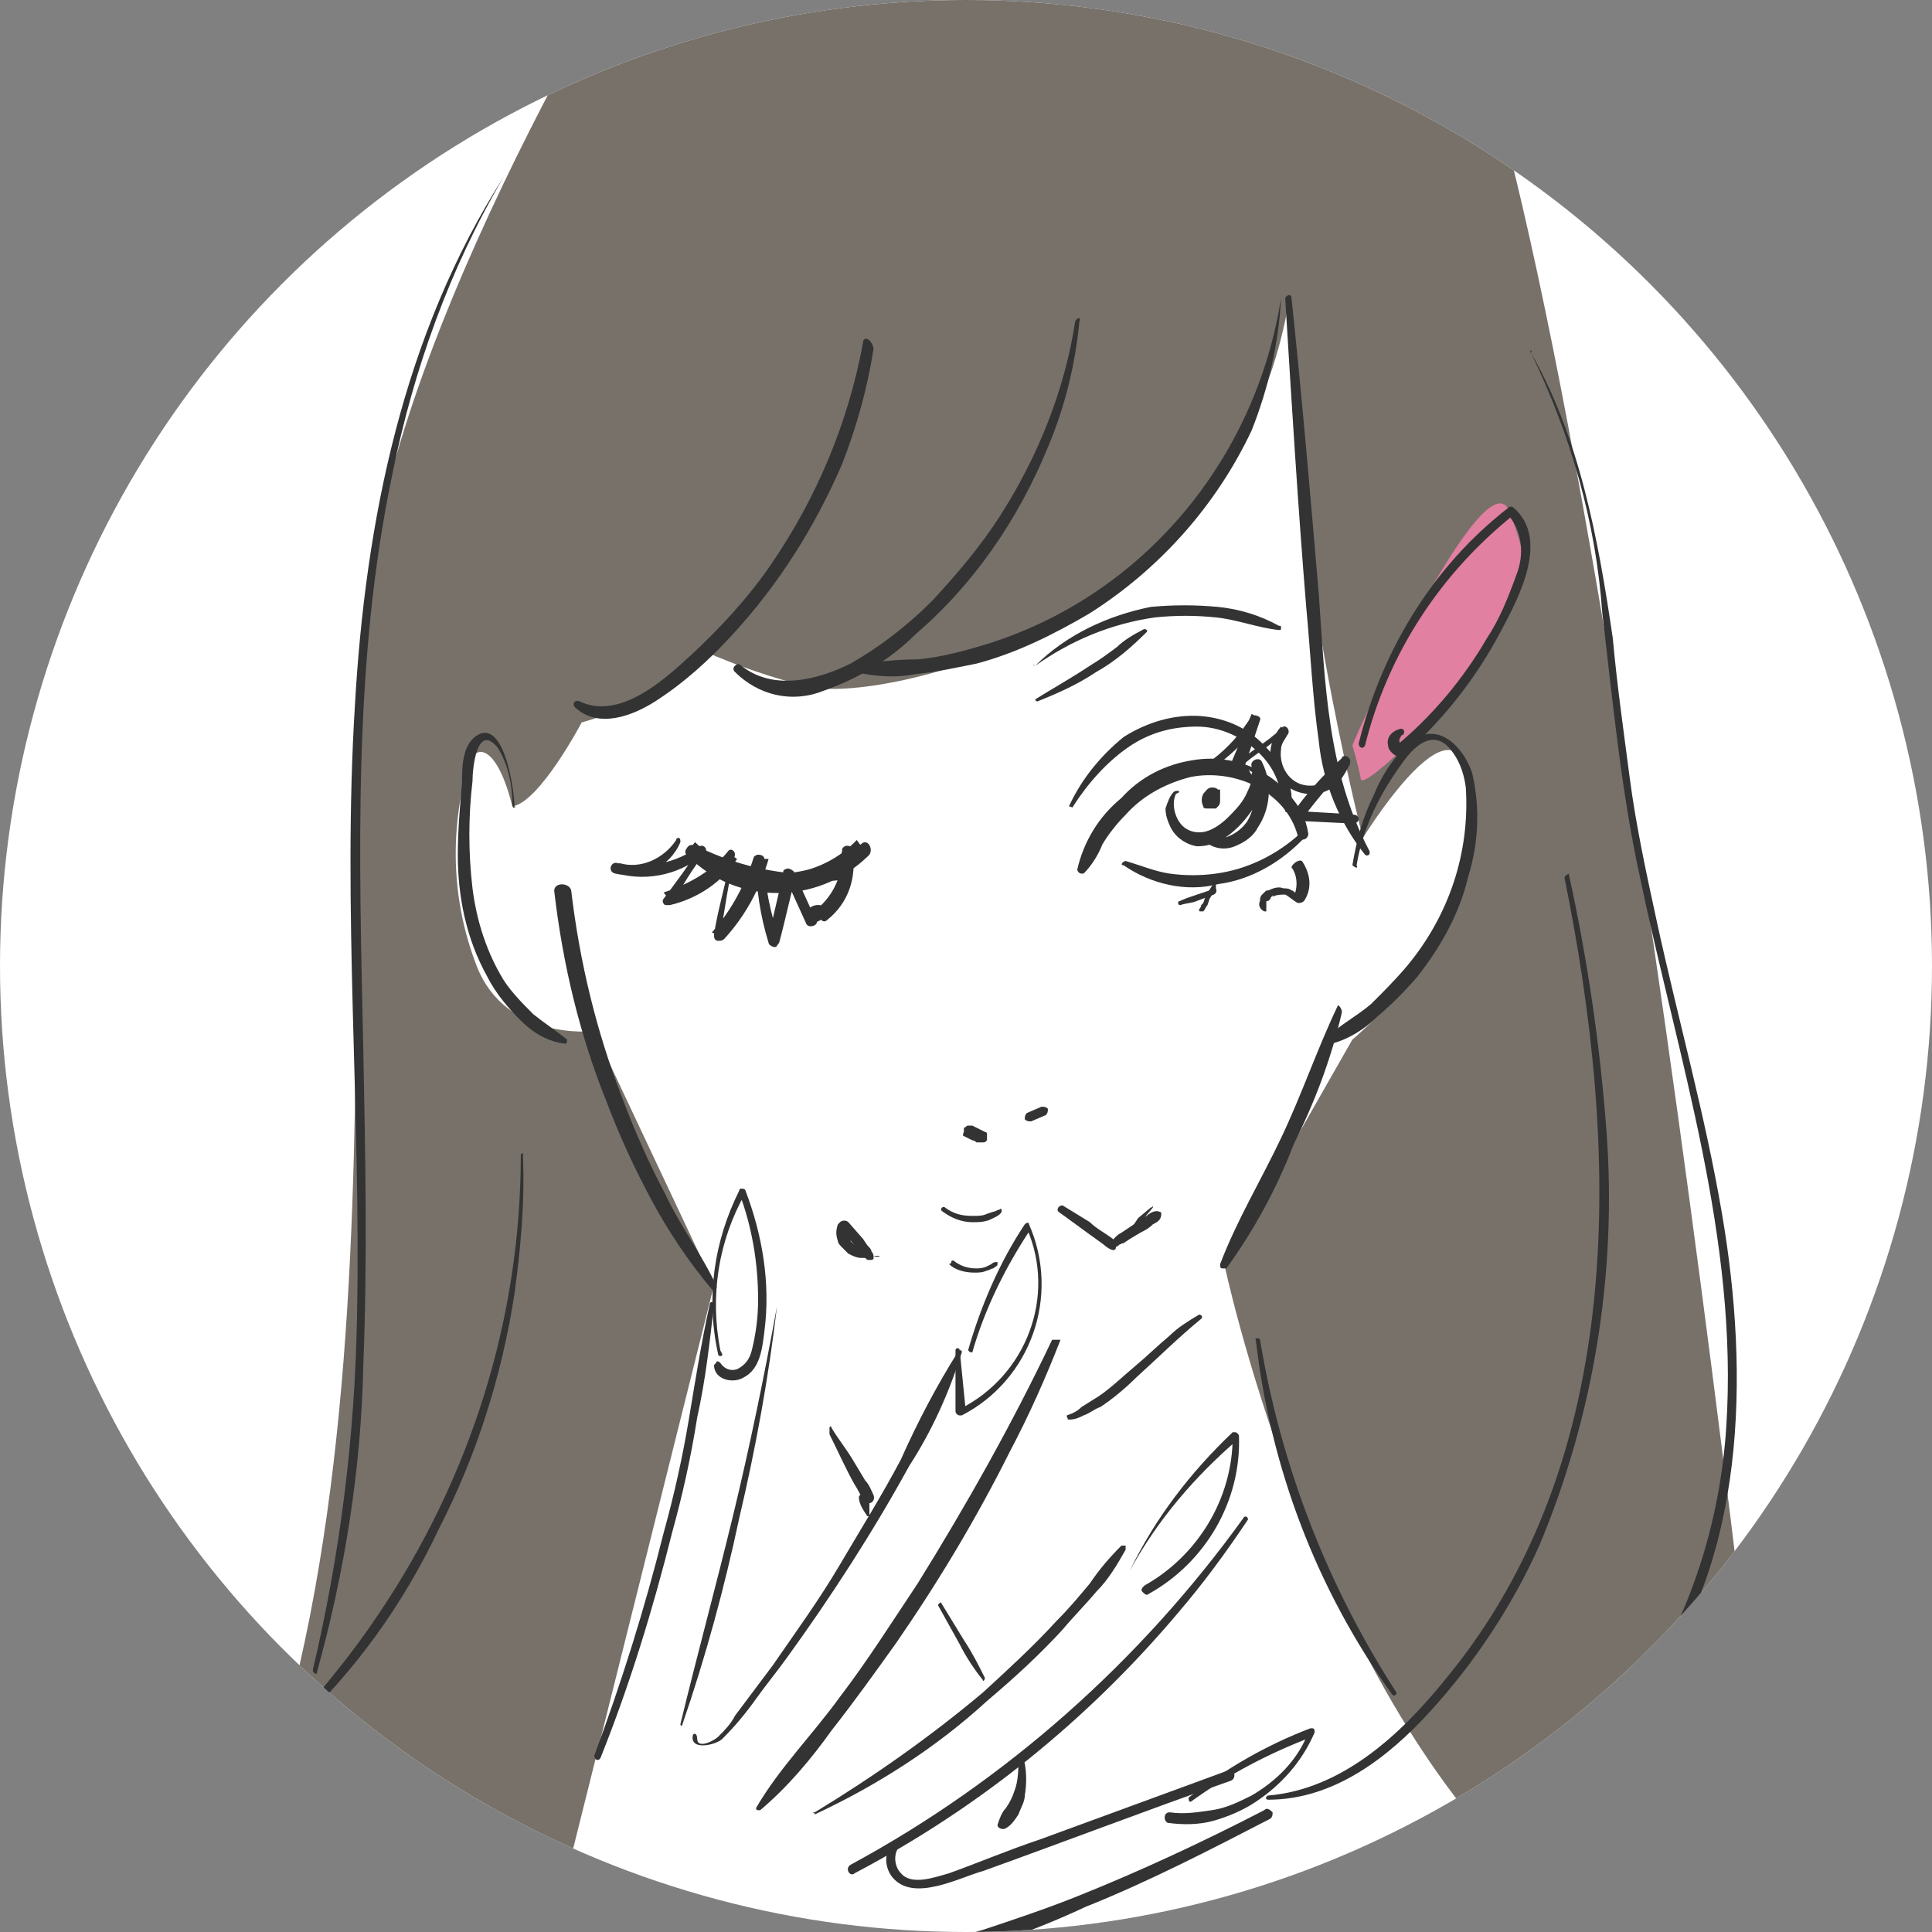 <?xml version="1.0" encoding="utf-8"?>
<!-- Generator: Adobe Illustrator 24.3.0, SVG Export Plug-In . SVG Version: 6.00 Build 0)  -->
<svg version="1.1" id="レイヤー_1" xmlns="http://www.w3.org/2000/svg" xmlns:xlink="http://www.w3.org/1999/xlink" x="0px"
	 y="0px" viewBox="0 0 92 92" style="enable-background:new 0 0 92 92;" xml:space="preserve">
<rect x="0" y="0" width="92" height="92" fill="#808080" stroke="none"/>
<style type="text/css">
	.st0{fill:#FFFFFF;}
	.st1{clip-path:url(#SVGID_2_);}
	.st2{fill:#77716A;}
	.st3{fill:#E280A1;}
	.st4{fill:#333333;}
</style>
<g id="レイヤー_2_1_">
	<g id="オブジェクト">
		<circle class="st0" cx="46" cy="46" r="46"/>
		<g>
			<defs>
				<circle id="SVGID_1_" cx="46" cy="46" r="46"/>
			</defs>
			<clipPath id="SVGID_2_">
				<use xlink:href="#SVGID_1_"  style="overflow:visible;"/>
			</clipPath>
			<g class="st1">
				<path class="st2" d="M8.5,94.4c12.3-20.5,6.6-55.1,9.5-69.2S32.8-7.1,32.8-7.1S60.1-17.1,68-4s16.7,96,16.7,96
					s-3.3,6.4-12.9-3.5S58.3,60.2,58.3,60.2l6.1-10.7c0,0,7.4-6,5.4-12.9c-0.9-3.2-4.9,3.3-4.9,3.3s-3.7-14.3-3.5-25.7
					C58.8,30,41.8,33.5,38.5,32.7c-1.7-0.4-3.4-1-5-1.7c-1.6,1.7-3.6,2.8-5.8,3.4c0,0-2,3.8-3.3,4c-0.7-2.8-1.7-3.1-2.1-2
					c-0.9,3.2-0.8,6.5,0.4,9.6c1.4,3.6,5.6,3.1,5.6,3.1l5.7,12.1L26.3,92C26.3,92-3.7,114.9,8.5,94.4z"/>
				<path class="st3" d="M64.4,35.5c0.1-0.4,6.4-14.1,7.5-11.1s0.8,3.1-0.9,6.1s-6.1,7.2-6.2,6.6S64.4,35.5,64.4,35.5z"/>
				<path class="st4" d="M61,14.2c-1.2,7.7-6.6,14.2-14.1,16.5c-1,0.3-2.1,0.6-3.2,0.7c-1,0-2,0.1-3,0.3c-0.1,0-0.2,0.1-0.1,0.2
					c0,0.1,0.1,0.1,0.1,0.1c0.9,0.2,1.9,0.3,2.9,0.1c1-0.1,1.9-0.3,2.9-0.5c1.9-0.5,3.7-1.4,5.4-2.4c3.3-2.1,6-5.1,7.7-8.7
					C60.4,18.5,60.9,16.3,61,14.2L61,14.2z"/>
				<path class="st4" d="M51.2,15.3c-0.5,3.3-1.8,6.5-3.6,9.3c-0.9,1.4-2,2.7-3.2,4c-1.2,1.2-2.5,2.2-3.9,3
					c-1.6,0.8-3.7,1.3-5.2,0.1c-0.1-0.1-0.2-0.1-0.3,0c-0.1,0.1-0.1,0.2,0,0.3c1.1,1.1,2.7,1.5,4.2,0.9c1.7-0.6,3.2-1.5,4.4-2.7
					c2.8-2.4,4.9-5.5,6.3-8.9c0.8-1.9,1.3-3.9,1.5-6C51.5,15.1,51.3,15.1,51.2,15.3L51.2,15.3z"/>
				<path class="st4" d="M41.1,16.3c-0.7,3.8-2.2,7.4-4.4,10.6c-1.1,1.6-2.4,3-3.8,4.3c-1.3,1.2-3.4,3.1-5.3,2.2
					c-0.2-0.1-0.4,0.1-0.2,0.3c1.1,1,2.7,0.4,3.8-0.3c1.4-0.9,2.6-2,3.7-3.2c2.2-2.4,3.9-5.1,5.2-8.1c0.7-1.8,1.2-3.6,1.5-5.5
					C41.5,16.1,41.1,16,41.1,16.3L41.1,16.3z"/>
				<path class="st4" d="M61.2,14.2c0.3,4.9,0.6,9.8,1,14.7c0.2,2.1,0.3,4.3,0.6,6.4c0.2,2,1,3.9,2.2,5.4c0.1,0.1,0.3,0,0.2-0.2
					c-2-3.8-2.1-8-2.4-12.2c-0.4-4.7-0.8-9.4-1.3-14.1C61.5,14,61.3,14,61.2,14.2L61.2,14.2z"/>
				<path class="st4" d="M64.6,41.2c0.3-1.8,1.1-3.4,2.2-4.9c0.5-0.7,1.3-1.5,2.1-0.8c0.5,0.5,0.8,1.2,0.9,2
					c0.2,3.1-0.8,6.1-2.8,8.5c-0.5,0.6-1.1,1.2-1.7,1.8c-0.7,0.6-1.5,1-2.1,1.6c-0.1,0.1-0.1,0.2,0,0.3c0,0,0.1,0,0.2,0
					c0.8-0.2,1.6-0.7,2.2-1.3c0.7-0.6,1.3-1.2,1.9-1.9c1.1-1.4,2-3,2.4-4.7c0.5-1.6,0.6-3.3,0.2-5c-0.4-1.2-1.6-2.5-2.9-1.5
					c-0.8,0.7-1.4,1.6-1.8,2.6c-0.5,1-0.8,2.1-1,3.3C64.5,41.3,64.7,41.4,64.6,41.2L64.6,41.2z"/>
				<path class="st4" d="M28.6,83.7c1.4-3.5,2.5-7.1,3.4-10.7c0.5-1.8,0.9-3.6,1.2-5.5c0.4-1.8,0.6-3.6,0.8-5.4c0,0,0-0.1-0.1-0.1
					c0,0-0.1,0-0.1,0.1c-0.4,1.8-0.7,3.7-1,5.5s-0.7,3.6-1.2,5.4c-0.9,3.6-2,7.1-3.3,10.6C28.3,83.8,28.5,83.9,28.6,83.7L28.6,83.7z
					"/>
				<path class="st4" d="M34.3,64.3c-0.5-2.6-0.1-5.2,1.2-7.5h-0.3c0.6,1.6,0.9,3.3,0.9,5.1c0,0.8-0.1,1.6-0.3,2.4
					c-0.1,0.4-0.3,0.7-0.7,0.9c-0.3,0.1-0.6,0-0.8-0.3c-0.1-0.1-0.2-0.1-0.2,0c0,0-0.1,0.1-0.1,0.1c0,0.7,0.9,0.9,1.4,0.6
					c0.8-0.4,0.9-1.4,1-2.2c0.3-2.3-0.1-4.6-0.9-6.7c0-0.1-0.2-0.1-0.2-0.1c0,0-0.1,0-0.1,0.1c-1.2,2.4-1.6,5.1-1,7.8
					c0,0.1,0.2,0.1,0.2,0L34.3,64.3z"/>
				<path class="st4" d="M37,62.2c-0.6,3.3-1.3,6.7-2.1,10c-0.8,3.3-1.7,6.6-2.5,9.9c0,0.1,0.1,0.1,0.1,0c1.1-3.2,2-6.5,2.7-9.8
					C36,68.9,36.6,65.6,37,62.2C37.7,57.3,37,62.2,37,62.2L37,62.2z"/>
				<path class="st4" d="M33,82.6c-0.2,0.8,1.1,0.5,1.4,0.2c0.6-0.6,1.1-1.2,1.6-1.9c0.5-0.7,1-1.3,1.5-2c2.1-2.9,4.1-6,5.8-9.1
					c1.1-1.7,1.9-3.5,2.5-5.4c0-0.1,0-0.1-0.1-0.1c-0.1,0-0.1,0-0.1,0.1c-1,1.6-1.9,3.3-2.7,5.1c-0.9,1.7-1.9,3.3-2.9,5
					s-2.1,3.2-3.2,4.8c-0.6,0.8-1.2,1.6-1.8,2.4c-0.2,0.4-0.5,0.7-0.8,1c-0.2,0.2-1,0.6-1,0.1C33.2,82.6,33.1,82.5,33,82.6L33,82.6z
					"/>
				<path class="st4" d="M46.3,64.4c0.6-2.1,1.6-4.1,2.8-5.9h-0.2c1.4,3.2,0,7-3.2,8.6l0.3,0.2c-0.1-1-0.2-2-0.3-3
					c0,0,0-0.1-0.1-0.1c0,0-0.1,0-0.1,0.1c0,1,0,2,0,2.9c0,0.1,0.1,0.2,0.2,0.2c0,0,0.1,0,0.1,0c3.3-1.7,4.7-5.7,3.2-9.1
					c0-0.1-0.1-0.1-0.2,0c0,0,0,0,0,0c-1.2,1.8-2.1,3.9-2.7,6C46.2,64.4,46.2,64.4,46.3,64.4C46.3,64.4,46.3,64.4,46.3,64.4
					L46.3,64.4z"/>
				<path class="st4" d="M50.1,63.8c-1.9,4-4.1,7.9-6.4,11.6c-1.2,1.8-2.4,3.7-3.7,5.4c-1.3,1.8-2.9,3.4-4,5.3c0,0,0,0.1,0.1,0.1
					c0,0,0,0,0.1,0c1.3-1.1,2.4-2.4,3.4-3.8c1.1-1.4,2.1-2.8,3.1-4.2c2-2.9,3.8-5.9,5.4-9.1c0.9-1.7,1.7-3.5,2.4-5.3
					C50.3,63.8,50.2,63.8,50.1,63.8L50.1,63.8z"/>
				<path class="st4" d="M38.8,86.4c3-1.4,5.8-3.2,8.2-5.4c1.3-1.1,2.5-2.2,3.6-3.4c0.5-0.6,1.1-1.2,1.6-1.8c0.6-0.6,1-1.3,1.4-2
					c0-0.1,0-0.2,0-0.2c-0.1,0-0.2,0-0.2,0c-0.6,0.6-1.1,1.2-1.5,1.8c-0.5,0.6-1,1.2-1.6,1.8c-1.1,1.2-2.3,2.3-3.5,3.4
					c-2.5,2.1-5.2,4-8,5.7C38.7,86.3,38.7,86.3,38.8,86.4C38.7,86.3,38.8,86.3,38.8,86.4L38.8,86.4L38.8,86.4z"/>
				<path class="st4" d="M53.8,74.8c1.3-2.4,3.1-4.5,5.2-6.3l-0.3-0.1c0,3-1.7,5.7-4.2,7.1c-0.1,0.1-0.2,0.2-0.1,0.3
					s0.2,0.2,0.3,0.1c2.7-1.5,4.4-4.4,4.3-7.5c0-0.1-0.1-0.2-0.2-0.2c0,0-0.1,0-0.1,0C56.7,70.1,55,72.3,53.8,74.8
					C53.8,74.8,53.8,74.8,53.8,74.8L53.8,74.8z"/>
				<path class="st4" d="M59.2,72.3c-4.9,6.8-11.3,12.5-18.7,16.5c-0.3,0.2,0,0.6,0.2,0.4c5.9-3.1,11.1-7.3,15.4-12.4
					c1.2-1.4,2.3-2.9,3.3-4.4C59.5,72.3,59.3,72.1,59.2,72.3z"/>
				<path class="st4" d="M43,87.6c-0.9,0.1-1,1.2-0.5,1.8c1,1.2,3.2,0,4.3-0.3c3.9-1.4,7.8-2.9,11.8-4.3c0.3-0.1,0.2-0.6-0.1-0.5
					c-3,1.1-6,2.2-9,3.3c-1.5,0.5-2.9,1.1-4.3,1.6c-0.7,0.2-1.8,0.6-2.3,0c-0.4-0.4-0.4-1.3,0.3-1.5C43.1,87.8,43.1,87.6,43,87.6
					L43,87.6z"/>
				<path class="st4" d="M56.7,85.8c1.8-1.3,3.7-2.3,5.8-3.1l-0.2-0.2c-0.5,1.3-1.5,2.3-2.7,3c-0.6,0.3-1.2,0.6-1.9,0.7
					c-0.7,0.1-1.3,0.2-2,0.1c-0.3,0-0.3,0.4-0.1,0.5c0.7,0.1,1.5,0.1,2.2-0.1c0.7-0.2,1.4-0.5,2-0.9c1.2-0.8,2.2-1.9,2.8-3.3
					c0-0.1,0-0.2-0.1-0.2c0,0-0.1,0-0.1,0c-2.1,0.8-4,1.9-5.8,3.3C56.6,85.7,56.6,85.8,56.7,85.8L56.7,85.8z"/>
				<path class="st4" d="M60.2,86.2c-2.9,1.5-5.9,2.9-8.9,4.1c-1.5,0.6-3,1.1-4.5,1.6c-1.5,0.4-3,1-4.4,1.6c-0.1,0-0.1,0.1-0.1,0.2
					s0.1,0.1,0.2,0.1c1.6-0.2,3.1-0.6,4.6-1.2c1.6-0.5,3.1-1.1,4.6-1.8c3-1.2,5.9-2.7,8.8-4.2c0.1-0.1,0.1-0.2,0.1-0.3
					C60.4,86.1,60.3,86.1,60.2,86.2z"/>
				<path class="st4" d="M58,36.4c0.8-0.6,1.5-1.3,2-2.2l-0.4-0.2l-1,2.4c-0.1,0.2,0.2,0.4,0.4,0.2c0.7-0.7,1.6-1.1,2.2-1.8L61,34.6
					c-0.7,0.8-0.7,2,0.1,2.7c0.8,0.7,2,0.7,2.7-0.1c0.2-0.3,0.4-0.6,0.5-0.9c0-0.1,0-0.2-0.2-0.3c-0.1,0-0.2,0-0.2,0.1
					c-0.9,0.8-1.7,1.7-2.4,2.7c-0.1,0.1,0,0.2,0.1,0.3c0,0,0.1,0,0.1,0c0.9,0,1.8,0.1,2.8,0.1c0.1,0,0.2-0.1,0.2-0.2
					c0-0.1-0.1-0.2-0.2-0.2c-0.9-0.1-1.8-0.1-2.8-0.2L62,39c0.7-0.9,1.4-1.8,2.3-2.6l-0.4-0.2c-0.1,0.8-0.9,1.3-1.7,1.2
					c-0.8-0.1-1.3-0.9-1.2-1.7c0-0.3,0.2-0.5,0.3-0.7c0.2-0.2-0.1-0.6-0.3-0.3c-0.7,0.7-1.6,1.1-2.2,1.8l0.4,0.2l0.8-2.4
					c0.1-0.2-0.3-0.3-0.4-0.2c-0.5,0.8-1.1,1.5-1.9,2.1C57.6,36.3,57.7,36.5,58,36.4L58,36.4z"/>
				<path class="st4" d="M59.5,36.7c1.2,0.5,2,1.6,2.2,2.8l0.5-0.1c-0.6-2.3-3.1-3.6-5.4-3.2c-1.3,0.2-2.5,0.8-3.4,1.8
					c-1.1,0.9-1.8,2.1-2.1,3.4c0,0.1,0.1,0.2,0.2,0.2c0,0,0.1,0,0.1,0c0.4-0.4,0.7-0.9,0.9-1.4c0.3-0.5,0.7-1,1.1-1.4
					c0.8-0.9,1.9-1.5,3.1-1.8c2-0.4,4.5,0.6,5.1,2.8c0.1,0.3,0.5,0.2,0.5-0.1c-0.2-1.4-1.3-2.5-2.6-2.9c-0.1,0-0.1,0-0.1,0.1
					C59.4,36.6,59.5,36.6,59.5,36.7C59.5,36.6,59.5,36.6,59.5,36.7z"/>
				<path class="st4" d="M61.5,41.3c0.3,0.4,0.3,1,0.1,1.4l0.3-0.1l-0.2-0.1c-0.1,0-0.1-0.1-0.2-0.1c-0.1-0.1-0.3-0.1-0.4-0.1
					c-0.2-0.1-0.5,0-0.7,0.1c-0.1,0-0.1,0-0.2,0.1c0,0-0.1,0.1-0.1,0.1c-0.1,0.1-0.1,0.2-0.1,0.3c-0.1,0.2,0,0.4,0.2,0.5
					c0,0,0.1,0,0.1,0c0,0,0-0.1,0-0.1c0-0.1,0-0.2,0-0.3c0-0.1,0-0.1,0.1-0.1l0.1-0.1c0-0.1,0.1-0.1,0.1-0.2v0.1
					c0.2-0.1,0.4-0.1,0.6-0.1c0.2,0.1,0.4,0.3,0.6,0.4c0.1,0,0.2,0,0.3-0.1c0.4-0.6,0.3-1.3-0.1-1.9C61.8,40.9,61.5,41.2,61.5,41.3
					L61.5,41.3z"/>
				<path class="st4" d="M57.7,42.2l-0.3,0.5L57.3,43l-0.1,0.1c0,0,0,0.1-0.1,0.2c0,0.1,0,0.1,0.1,0.1c0,0,0.1,0,0.1,0
					c0.1-0.1,0.1-0.2,0.2-0.3l0.1-0.3l0.3-0.5c0-0.1,0-0.1,0-0.2C57.8,42.1,57.8,42.1,57.7,42.2L57.7,42.2z"/>
				<path class="st4" d="M57.9,42.3L57,42.6c-0.3,0.1-0.6,0.2-0.8,0.3c0,0-0.1,0-0.1,0.1c0,0,0,0.1,0.1,0.1c0,0,0,0,0,0
					c0.3-0.1,0.6-0.1,0.8-0.2l0.8-0.3C58,42.5,57.9,42.3,57.9,42.3L57.9,42.3z"/>
				<path class="st4" d="M61.9,39.7c-1.1,1-2.5,1.7-4,1.9c-0.7,0.1-1.5,0.1-2.2,0c-0.7-0.1-1.4-0.4-2.1-0.6c-0.1,0-0.3,0.2-0.1,0.2
					c1.3,0.9,3,1.3,4.5,0.9c1.6-0.2,3.1-1.1,4.2-2.3c0,0,0-0.1,0-0.2S62,39.7,61.9,39.7L61.9,39.7L61.9,39.7z"/>
				<path class="st4" d="M55.9,37.7c-0.2,0.2-0.3,0.5-0.4,0.8c0,0.3,0.1,0.6,0.2,0.8c0.2,0.5,0.7,0.9,1.3,1c0.6,0,1.1-0.2,1.6-0.6
					c0.5-0.4,0.9-0.9,1.2-1.4c0.4-0.5,0.5-1.2,0.3-1.8l-0.5,0.2c0.3,0.8,0.2,1.7-0.2,2.4c-0.4,0.6-1.2,1-1.9,0.8
					c-0.1,0-0.2,0.1-0.2,0.1c0,0.1,0,0.1,0.1,0.1c0.4,0.3,0.9,0.4,1.4,0.2c0.5-0.2,0.9-0.5,1.1-0.9c0.6-0.9,0.7-2.1,0.2-3.1
					c-0.1-0.3-0.6-0.1-0.5,0.2c0.1,0.4,0,0.8-0.2,1.2c-0.2,0.5-0.6,0.9-0.9,1.2c-0.3,0.3-0.7,0.6-1.1,0.7c-0.4,0.1-0.9,0-1.2-0.4
					c-0.3-0.4-0.4-1-0.2-1.4C56.3,37.7,56.1,37.6,55.9,37.7L55.9,37.7z"/>
				<path class="st4" d="M51.1,38.4c0.7-1.1,1.6-2.1,2.6-2.8c1-0.7,2.1-1,3.3-1c1.1,0,2.2,0.5,3,1.3c0.3,0.3,0.6,0.7,0.8,1.2
					c0.2,0.5,0.2,1,0.4,1.5c0,0.1,0.1,0.1,0.2,0c0,0,0,0,0,0c0.4-1-0.4-2.3-1.1-3c-0.8-0.9-1.9-1.4-3.1-1.5c-1.3-0.1-2.6,0.3-3.7,1
					c-1.1,0.9-2,2-2.6,3.3C51,38.4,51.1,38.5,51.1,38.4L51.1,38.4z"/>
				<path class="st4" d="M32.2,40c-0.6,0.9-1.7,1.4-2.7,1.1l-0.1,0.5c1.5,0.4,3.1,0,4.2-1l-0.3-0.2c-0.5,0.8-1.1,1.6-1.7,2.4
					c-0.1,0.1,0,0.3,0.1,0.3c0.1,0,0.1,0,0.2,0c1.3-0.3,2.5-1.1,3.2-2.2l-0.3-0.2c-0.2,1.3-0.6,2.5-0.8,3.8c0,0.1,0,0.3,0.2,0.3
					c0.1,0,0.2,0,0.3-0.1c1-1.1,1.7-2.4,2.1-3.8L36,40.9c0,1.4,0.2,2.7,0.6,4c0,0.1,0.2,0.2,0.3,0.2c0.1,0,0.1-0.1,0.2-0.2
					c0.3-1.1,0.5-2.1,0.8-3.2l-0.5,0.1l1,2.2c0.1,0.2,0.5,0.1,0.5-0.1l0.2-0.1c0.1,0.1,0.2,0.1,0.3,0c1-0.8,1.4-2,1.2-3.3
					c0-0.3-0.5-0.3-0.5,0l-0.2,1.3l0.3-0.2c-2.4,0.2-4.8-0.2-7-1.3c-0.2-0.1-0.4-0.1-0.5,0.1c-0.1,0.1-0.1,0.3,0.1,0.4
					c2.3,2.3,6.1,2.3,8.5,0c0,0,0.1-0.1,0.1-0.1c0.2-0.3-0.1-0.8-0.4-0.5c-1.1,0.8-2.3,1.3-3.7,1.4c-0.4,0-0.4,0.7,0,0.6
					c1.4-0.1,2.8-0.6,4-1.5L40.8,40c-2,2.1-5.4,2.2-7.6,0.2c0,0,0,0-0.1-0.1l-0.4,0.5c2.3,1.1,4.8,1.6,7.4,1.3
					c0.1,0,0.3-0.1,0.3-0.2l0.2-1.3h-0.5c0.1,1-0.3,2.1-1.1,2.8h0.3c-0.3-0.2-0.7-0.1-0.9,0.2c-0.1,0.1-0.1,0.2-0.1,0.4l0.5-0.1
					l-1-2.2c-0.1-0.1-0.3-0.2-0.4-0.1c-0.1,0-0.1,0.1-0.1,0.1c-0.2,1.1-0.5,2.1-0.7,3.2h0.5c-0.4-1.2-0.7-2.5-0.7-3.8
					c0-0.1-0.1-0.2-0.3-0.2c-0.1,0-0.2,0.1-0.2,0.1c-0.4,1.3-1.1,2.6-2,3.6l0.4,0.2c0.2-1.3,0.4-2.6,0.7-3.9c0-0.2-0.2-0.3-0.3-0.2
					c-0.8,1-1.9,1.6-3.1,2L32,43c0.5-0.8,1-1.7,1.6-2.4c0.1-0.2-0.1-0.4-0.3-0.3c-1.1,0.8-2.5,1.1-3.9,0.8c-0.3-0.1-0.5,0.4-0.1,0.5
					c1.3,0.3,2.6-0.3,3.1-1.5c0-0.1,0-0.2-0.1-0.2C32.3,39.9,32.2,39.9,32.2,40L32.2,40z"/>
				<path class="st4" d="M49.1,53.4l0.7-0.3c0.1-0.1,0.1-0.2,0.1-0.3c0,0,0,0,0,0c-0.1-0.1-0.2-0.1-0.3-0.1L48.9,53
					c-0.1,0.1-0.1,0.2-0.1,0.3C48.9,53.4,49,53.4,49.1,53.4z"/>
				<path class="st4" d="M45.9,54.1l0.4,0.2c0.1,0,0.2,0.1,0.2,0.1c0,0,0.1,0,0.2,0h0.1c0.1,0,0.1,0,0.2-0.1c0-0.1,0-0.1,0-0.2
					l0-0.1c0-0.1-0.1-0.1-0.1-0.1l-0.2-0.1l-0.4-0.2c-0.1,0-0.1,0-0.2,0c-0.1,0-0.1,0.1-0.2,0.1c0,0.1,0,0.2,0,0.2
					C45.8,54.1,45.9,54.1,45.9,54.1L45.9,54.1z"/>
				<path class="st4" d="M44.9,57.7c0.4,0.3,0.9,0.5,1.4,0.5c0.3,0,0.5,0,0.8-0.1c0.2-0.1,0.5-0.2,0.6-0.4c0-0.1,0-0.2-0.1-0.1
					c-0.1,0-0.2,0.1-0.3,0.1l-0.3,0.1c-0.2,0.1-0.4,0.1-0.7,0.1c-0.5,0-0.9-0.1-1.3-0.4C44.9,57.4,44.7,57.6,44.9,57.7L44.9,57.7z"
					/>
				<path class="st4" d="M45.2,60.2c0.3,0.3,0.8,0.4,1.2,0.4c0.2,0,0.4,0,0.6-0.1c0.1,0,0.2-0.1,0.3-0.1c0.1-0.1,0.2-0.1,0.2-0.2
					c0,0,0-0.1,0-0.1c0,0-0.1,0-0.1,0c-0.1,0-0.2,0.1-0.2,0.1L47,60.3c-0.2,0.1-0.4,0.1-0.5,0.1c-0.4,0-0.7-0.1-1-0.3
					c-0.1-0.1-0.2-0.1-0.2,0S45.1,60.2,45.2,60.2C45.2,60.2,45.2,60.2,45.2,60.2L45.2,60.2z"/>
				<path class="st4" d="M50.4,57.7l1.1,0.8c0.4,0.3,0.7,0.5,1.1,0.8c0.1,0.1,0.4,0.3,0.5,0.2S53.1,59.1,53,59
					c-0.4-0.3-0.8-0.5-1.1-0.8l-1.3-0.8C50.4,57.4,50.3,57.6,50.4,57.7L50.4,57.7z"/>
				<path class="st4" d="M53.1,59.4l0.2-0.1h-0.1c0.1,0,0.2-0.1,0.3-0.1l0.3-0.2l0.5-0.3c0.2-0.1,0.4-0.2,0.6-0.4
					c0.2-0.1,0.4-0.2,0.4-0.5c0,0,0-0.1-0.1-0.1c-0.2-0.1-0.5,0.1-0.6,0.2c-0.2,0.1-0.4,0.2-0.6,0.4l-0.6,0.4
					c-0.2,0.1-0.4,0.3-0.5,0.5C52.8,59.3,52.9,59.4,53.1,59.4L53.1,59.4z"/>
				<path class="st4" d="M54.8,57.5l-0.6,0.5L54,58.3l-0.3,0.3c0,0,0,0.1,0,0.1c0,0,0.1,0,0.1,0l0.3-0.3l0.3-0.3l0.5-0.6
					c0,0,0-0.1,0-0.1S54.9,57.5,54.8,57.5z"/>
				<path class="st4" d="M41.9,59.8c-0.1,0-0.2,0-0.3,0l0,0c-0.1-0.1-0.2-0.1-0.3-0.1c-0.1,0-0.2-0.1-0.2-0.1
					c-0.1,0-0.1-0.1-0.2-0.1l-0.2-0.2l0,0l-0.1-0.1l0,0l0,0c0,0-0.1-0.1-0.1-0.1V59c0-0.1,0,0.1,0,0s0-0.1,0-0.2v-0.1l0,0
					c0,0,0-0.1,0-0.2c0,0,0-0.1,0-0.1c0,0,0,0,0,0l0,0l-0.5,0.1l0.7,0.8c0.1,0.1,0.2,0.3,0.3,0.4c0.1,0.1,0.1,0.1,0.2,0.2
					c0.1,0.1,0.1,0.1,0.2,0.1c0.1,0,0.2,0,0.2-0.1c0-0.1,0-0.2-0.1-0.3c0-0.1-0.1-0.2-0.2-0.3L41.1,59l-0.7-0.8
					c-0.1-0.1-0.3-0.1-0.4,0c0,0-0.1,0.1-0.1,0.1c-0.1,0.3-0.1,0.5,0,0.8c0,0.1,0.1,0.2,0.2,0.3c0.1,0.1,0.2,0.2,0.3,0.3
					c0.2,0.1,0.4,0.2,0.6,0.2c0.1,0,0.2,0,0.3,0c0.1,0,0.2,0,0.3-0.1l0,0C41.8,59.9,41.9,59.8,41.9,59.8
					C41.9,59.8,41.9,59.7,41.9,59.8L41.9,59.8z"/>
				<path class="st4" d="M49.4,33.4c1-0.4,1.9-0.8,2.8-1.4c0.9-0.5,1.7-1.2,2.4-1.9c0.1-0.1-0.1-0.2-0.2-0.1
					c-0.4,0.2-0.9,0.5-1.2,0.8c-0.4,0.3-0.8,0.6-1.3,0.9c-0.9,0.6-1.8,1.1-2.6,1.6C49.3,33.3,49.3,33.4,49.4,33.4z"/>
				<path class="st4" d="M49.3,31.7c1.7-1.2,3.6-2,5.7-2.3c1-0.1,1.9-0.1,2.9,0c1,0.1,2,0.5,3,0.6c0.1,0,0.1,0,0.1-0.1
					c0-0.1,0-0.1-0.1-0.1C60,29.3,59,29,58,28.9c-1.1-0.1-2.1-0.1-3.2,0C52.8,29.3,50.8,30.2,49.3,31.7
					C49.1,31.6,49.2,31.7,49.3,31.7L49.3,31.7z"/>
				<path class="st4" d="M24.5,38.4c0-0.7-0.5-4.4-1.9-3.3C22,35.6,22,36.6,22,37.3c-0.1,1.1-0.2,2.3-0.2,3.4c0,2,0.4,4,1.4,5.8
					c0.4,0.8,1,1.5,1.6,2.1c0.6,0.6,1.3,1,2.1,1.1c0.1,0,0.1-0.1,0.1-0.1c0,0,0-0.1,0-0.1c-0.5-0.4-1.1-0.8-1.6-1.2
					c-0.5-0.5-1-1-1.4-1.6c-0.8-1.3-1.3-2.8-1.5-4.4c-0.2-1.7-0.2-3.4,0-5.1c0-0.6,0.2-2.8,1.2-1.6c0.5,0.8,0.7,1.8,0.7,2.7
					C24.4,38.5,24.5,38.5,24.5,38.4C24.5,38.5,24.6,38.5,24.5,38.4L24.5,38.4z"/>
				<path class="st4" d="M72.9,16.8c1.9,3.9,3.1,8.1,3.4,12.4c0.5,4.2,0.9,8.5,1.8,12.6c1.8,8.6,4.7,17.2,4.1,26.2
					c-0.3,4.5-1.7,8.9-4.2,12.7c0,0,0,0.1,0.1,0.1c0,0,0,0,0.1,0c5-6.3,5.1-15.4,3.8-23c-0.8-4.7-2.1-9.3-3.1-13.9
					c-0.5-2.3-1-4.6-1.3-6.9c-0.3-2.3-0.6-4.4-0.8-6.6C76.1,25.6,75.2,20.8,72.9,16.8C73,16.6,72.8,16.7,72.9,16.8L72.9,16.8z"/>
				<path class="st4" d="M74.5,41.8c2.6,12.8,3.1,27.6-5.7,38.2c-2.1,2.6-4.9,5.2-8.4,5.5c-0.1,0-0.2,0.2,0,0.2c3.1,0,5.7-2,7.7-4.2
					c2.1-2.3,3.9-5,5.2-7.9c2.6-6.2,3.7-13,3.2-19.7c-0.3-4.1-0.9-8.2-1.8-12.3C74.7,41.6,74.5,41.7,74.5,41.8z"/>
				<path class="st4" d="M63.7,47.9C62.7,50,62,52.1,61,54.2c-1,2.1-2.1,3.9-2.9,6c0,0.1,0,0.2,0.1,0.2c0.1,0,0.1,0,0.2,0
					c1.3-1.8,2.4-3.8,3.2-5.9c1-2,1.8-4.1,2.3-6.3C63.9,48,63.7,47.8,63.7,47.9L63.7,47.9z"/>
				<path class="st4" d="M50.9,67.6c0.3,0,0.5-0.1,0.7-0.2c0.3-0.1,0.5-0.3,0.8-0.4c0.6-0.4,1.2-0.9,1.7-1.4c1-0.9,2-1.9,3.1-2.8
					c0.1-0.1,0-0.2-0.1-0.2c-0.5,0.3-1,0.6-1.4,1c-0.6,0.5-1.1,1-1.7,1.5s-1.1,1-1.7,1.4L51.5,67c-0.2,0.2-0.4,0.3-0.7,0.4
					C50.8,67.5,50.8,67.5,50.9,67.6C50.8,67.5,50.8,67.6,50.9,67.6L50.9,67.6L50.9,67.6z"/>
				<path class="st4" d="M65,35.5c1.1-4.4,3.6-8.2,7.1-11h-0.3c0.7,0.8,0.8,1.9,0.4,2.9c-0.4,1.1-0.8,2.1-1.4,3
					c-1.1,1.9-2.6,3.7-4.3,5.1h0.3c-0.2-0.1-0.2-0.3-0.1-0.4c0-0.1,0.1-0.1,0.1-0.1c0.1-0.1,0.1-0.3-0.1-0.3
					c-0.4,0.1-0.7,0.4-0.6,0.8c0,0.2,0.2,0.4,0.4,0.5c0.1,0.1,0.2,0.1,0.3,0c1.9-1.7,3.5-3.7,4.7-6c0.8-1.5,2.3-4.3,0.6-5.8
					c-0.1-0.1-0.2-0.1-0.3,0c0,0,0,0,0,0c-3.6,2.8-6,6.8-7.1,11.2C64.7,35.6,64.9,35.7,65,35.5L65,35.5z"/>
				<path class="st4" d="M26.4,42.5c0.4,3.4,1.2,6.8,2.5,10c0.6,1.6,1.3,3.1,2.1,4.6c0.8,1.5,1.8,3,2.9,4.3c0.1,0.1,0.3,0,0.2-0.2
					c-0.7-1.5-1.7-2.8-2.4-4.3c-0.8-1.5-1.5-3.1-2.1-4.7c-1.2-3.1-2-6.4-2.4-9.8C27.1,42,26.3,42,26.4,42.5L26.4,42.5z"/>
				<path class="st4" d="M24,8.4c-4.8,7.5-6.6,16.4-7.1,25.2C16.3,43.3,17.2,53,17,62.7c-0.1,5.7-0.8,11.3-2.1,16.8
					c0,0.1,0,0.1,0.1,0.2c0.1,0,0.1,0,0.1-0.1c1.3-4.7,2.1-9.6,2.2-14.6c0.2-5,0.1-10,0-15c-0.2-9.2-0.5-18.5,1.4-27.5
					C19.7,17.6,21.4,12.8,24,8.4C24,8.4,24,8.4,24,8.4L24,8.4z"/>
				<path class="st4" d="M24.8,55c0,7.8-2.4,15.4-6.8,21.9c-1.2,1.8-2.6,3.5-4.1,5.2c0,0.1,0,0.1,0,0.2c0,0,0.1,0,0.1,0
					c2.9-2.7,5.2-5.9,6.9-9.5c1.8-3.5,3-7.3,3.6-11.2c0.3-2.2,0.5-4.4,0.4-6.6C25,54.9,24.8,54.9,24.8,55L24.8,55z"/>
				<path class="st4" d="M59.8,63.8c0.7,6.1,2.9,11.9,6.5,16.9c0.1,0.1,0.2,0,0.2-0.1C63.2,75.5,61,69.8,60,63.8
					C60,63.7,59.7,63.7,59.8,63.8L59.8,63.8z"/>
				<path class="st4" d="M57.8,38.1L57.8,38.1L57.8,38.1L57.8,38.1L57.8,38.1L57.8,38.1L57.8,38.1L57.8,38.1L57.8,38.1L57.8,38.1
					L57.8,38.1L57.8,38.1L57.8,38.1L57.8,38.1c0,0,0.1,0,0.1-0.1c0-0.1,0-0.1,0-0.2c-0.1-0.1-0.3-0.1-0.4,0
					c-0.1,0.1-0.2,0.2-0.2,0.3c0,0.2,0.1,0.3,0.3,0.3c0.1,0,0.2,0,0.3,0h0l0.1-0.1c0.1-0.1,0.1-0.1,0.1-0.2c0-0.1,0-0.1,0-0.2
					c0,0,0-0.1,0-0.1v-0.1H58c0,0-0.1,0-0.2,0c0,0-0.1,0-0.1,0.1C57.7,38,57.7,38.1,57.8,38.1L57.8,38.1L57.7,38
					C57.7,38,57.7,38,57.8,38.1L57.7,38l0,0l0,0l0,0l0,0l0,0h0.1l0,0l0,0l0.2,0.2c0,0,0,0,0-0.1l0,0c0,0,0-0.1,0-0.1v0.1
					c0,0,0-0.1,0-0.1V38l0.1-0.1l0,0L58,38h-0.1H58h-0.3l0,0l0,0l0,0v-0.1c0,0,0,0,0,0.1v-0.1c0,0,0,0.1,0,0.1v-0.1c0,0,0,0,0,0.1
					l0-0.1h0h0.1h-0.1h0.1h0.1h0.1l0,0H58l-0.1-0.1H58l0,0v0.1L57.9,38c-0.1-0.1-0.2-0.1-0.3-0.1c-0.1,0-0.2,0.1-0.2,0.2
					c0,0,0,0.1,0,0.1c0,0,0,0.1,0,0.1l0,0c0,0,0,0.1,0,0.1c0,0.1,0.1,0.1,0.1,0.1c0,0,0.1,0,0.1,0h0.2h0.1l0,0l0.1-0.1
					c0.1-0.1,0.1-0.2,0.1-0.3c0-0.1,0-0.2,0-0.3c0,0,0-0.1,0-0.2l0,0L58,37.6c-0.1-0.1-0.2-0.1-0.3-0.1c-0.2,0-0.3,0.2-0.4,0.3
					c-0.1,0.2-0.1,0.4,0,0.6c0,0.1,0.1,0.1,0.2,0.1c0.1,0,0.1,0,0.2-0.1c0,0,0.1-0.1,0.1-0.1c0-0.1,0.1-0.1,0.1-0.2
					c0-0.1,0-0.1,0-0.2l-0.4,0.2l0,0l0,0l0,0v-0.1l0,0v-0.1l0,0v-0.1l0,0V38v0.1l0,0l0,0l0,0l0,0l0,0l0,0l0,0l0,0l0,0l0,0l0,0l0,0
					l0,0v0.1l0,0v0.1c0,0,0,0,0-0.1v0v-0.1l0,0l0,0l0,0l0,0l0,0L57.8,38.1L57.8,38.1L57.8,38.1l-0.1-0.3c-0.1,0-0.2,0.1-0.2,0.3
					c0,0.1,0.1,0.2,0.2,0.2C57.8,38.3,57.8,38.3,57.8,38.1C57.8,38.2,57.8,38.1,57.8,38.1C57.8,38.1,57.8,38.1,57.8,38.1L57.8,38.1z
					"/>
				<path class="st4" d="M39.5,68.3c0.4,0.8,0.8,1.7,1.2,2.4c0.2,0.3,0.3,0.6,0.5,0.8c0,0.1,0-0.1,0,0c0-0.1,0-0.1,0-0.2
					c0.1-0.1,0.2-0.1,0.3-0.1c0,0,0.1,0,0,0c0,0,0,0-0.1-0.1c-0.1-0.1-0.3-0.1-0.4,0c0,0.1-0.1,0.1-0.1,0.2c0,0.3,0.2,0.6,0.4,0.9
					c0,0,0.1,0,0.1,0c0,0,0,0,0-0.1c0-0.2,0-0.4,0-0.6c0,0,0-0.1,0-0.1c0,0,0-0.1,0,0v-0.1l0,0c0,0,0,0.1,0,0.1
					c-0.1,0-0.1,0.1-0.2,0.1c0,0-0.1,0,0,0s0-0.1,0,0c0.2,0.2,0.5,0,0.4-0.3c-0.1-0.2-0.2-0.5-0.4-0.7l-0.6-1c-0.3-0.5-0.7-1-1-1.5
					c0-0.1-0.1-0.1-0.1,0C39.5,68.2,39.5,68.3,39.5,68.3C39.5,68.3,39.5,68.3,39.5,68.3L39.5,68.3z"/>
				<path class="st4" d="M44.7,76.5l1,1.8c0.3,0.6,0.7,1.2,1.1,1.7c0,0.1,0.1,0,0.1-0.1c-0.3-0.6-0.6-1.2-1-1.8l-1.1-1.8
					C44.8,76.3,44.6,76.4,44.7,76.5L44.7,76.5z"/>
				<path class="st4" d="M48.5,83.6c0,0.6,0,1.2-0.2,1.7c-0.1,0.3-0.2,0.5-0.4,0.8c-0.2,0.2-0.3,0.5-0.4,0.8c0,0.1,0.1,0.2,0.3,0.2
					c0,0,0,0,0,0c0.3-0.1,0.5-0.4,0.7-0.7c0.1-0.3,0.3-0.6,0.3-0.9c0.1-0.6,0.1-1.3-0.1-1.9C48.7,83.4,48.5,83.5,48.5,83.6
					L48.5,83.6z"/>
			</g>
		</g>
	</g>
</g>
</svg>
